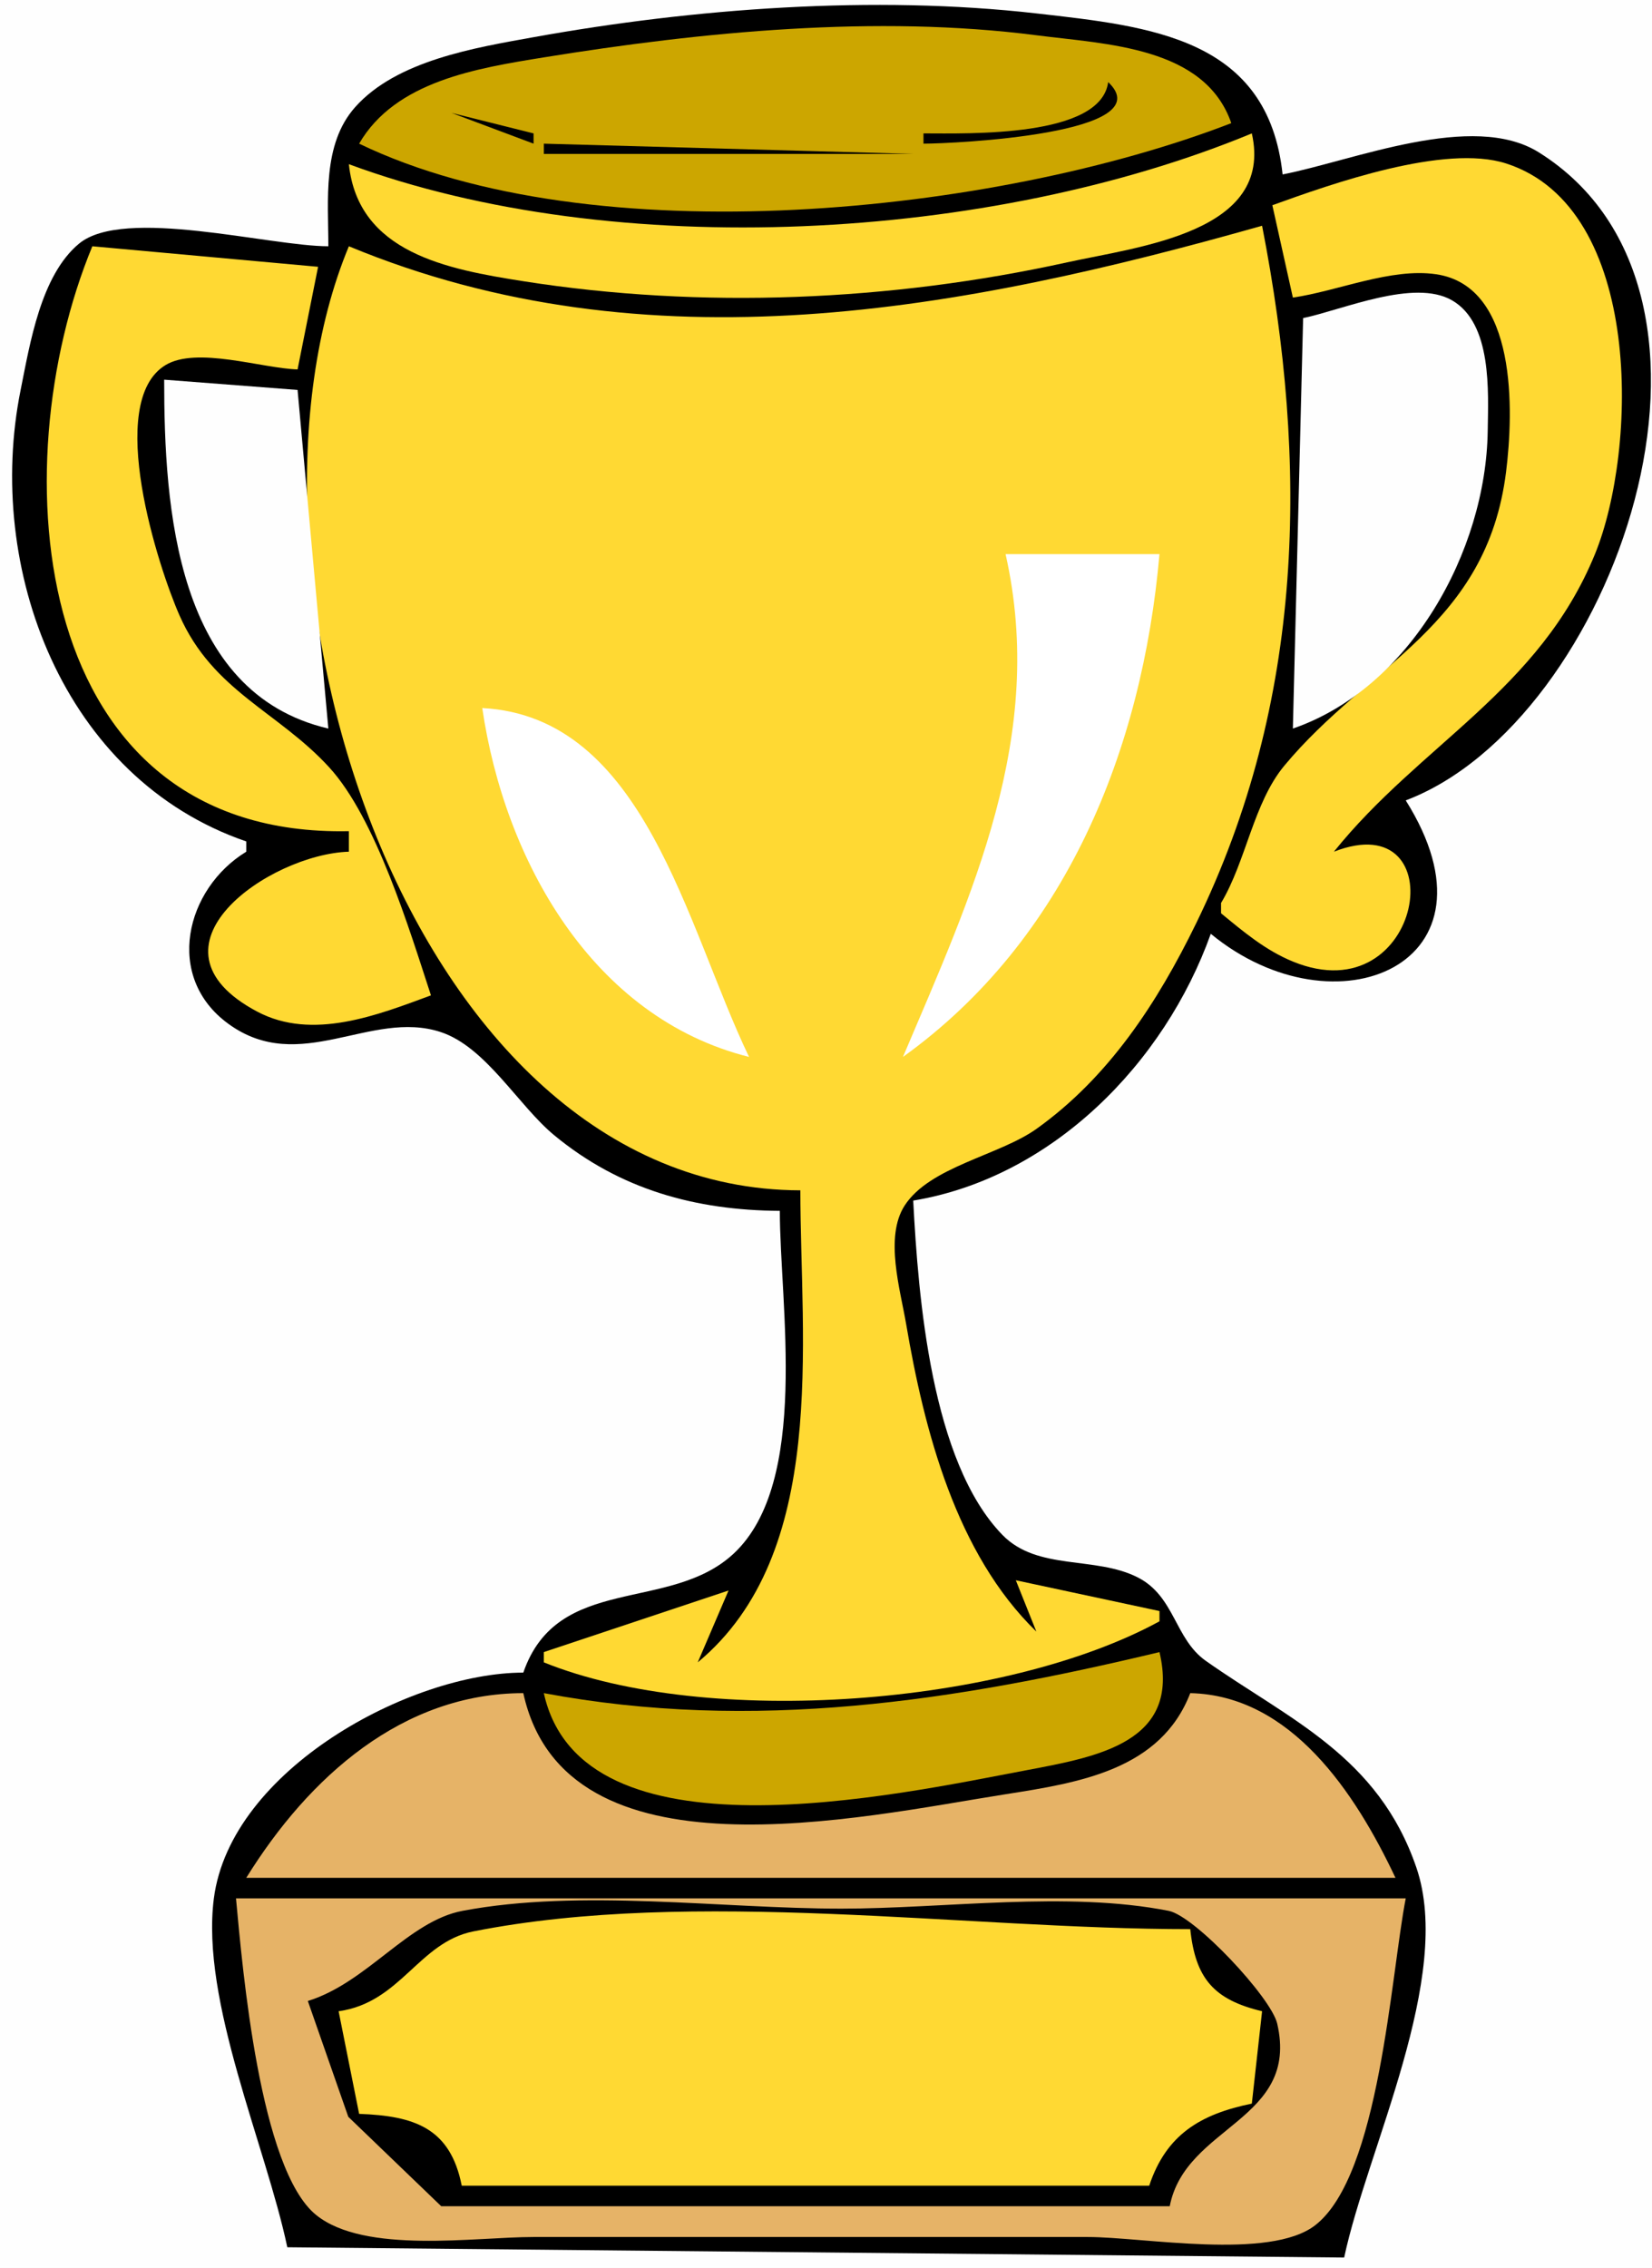 <?xml version="1.0" standalone="yes"?>
<svg xmlns="http://www.w3.org/2000/svg" width="161" height="221">
<path style="fill:#fefefe; stroke:none;" d="M0 0L0 221L161 221L161 0L0 0z"/>
<path style="fill:#000000; stroke:none;" d="M32 24C26.284 24 12.071 20.123 7.702 23.744C3.964 26.843 2.914 33.52 2.011 38C-1.487 55.341 6.108 75.857 24 82L24 83C18.094 86.598 15.958 95.205 22.27 99.784C29.243 104.842 36.129 98.341 42.941 100.573C47.349 102.017 50.505 107.73 54.003 110.624C60.423 115.934 67.824 117.952 76 118C76 127.124 78.947 144.447 71.506 151.398C65.277 157.217 54.334 153.322 51 163C40.012 163.002 22.469 172.441 20.843 185C19.547 195.004 25.917 209.113 28 219L131 220C133.245 209.415 141.683 192.654 138.037 182C134.305 171.097 125.626 167.574 117.517 161.855C114.473 159.708 114.505 155.577 110.9 153.73C106.741 151.6 101.134 153.107 97.702 149.588C90.746 142.453 89.494 126.442 89 117C102.52 114.764 113.491 103.629 118 91C130.143 101.012 147.047 93.993 137 78C157.207 70.363 171.955 28.616 149.97 14.848C143.521 10.81 131.92 15.649 125 17C123.572 3.702 112.185 2.578 101 1.306C85.177 -0.494 67.625 0.808 52 3.624C46.307 4.651 38.65 5.889 34.603 10.451C31.389 14.074 32.003 19.508 32 24z"/>
<path style="fill:#cca600; stroke:none;" d="M35 14C57.8 25.005 97.119 20.847 120 12C117.414 4.535 107.845 4.318 101 3.436C85.422 1.427 68.425 3.094 53 5.592C46.482 6.648 38.524 7.911 35 14z"/>
<path style="fill:#000000; stroke:none;" d="M108 8C107.292 13.419 94.424 13 90 13L90 14C92.905 13.998 113.328 13.053 108 8M44 11L52 14L52 13L44 11z"/>
<path style="fill:#ffd933; stroke:none;" d="M34 16C34.905 24.644 43.599 26.24 51 27.405C68.38 30.14 86.804 29.353 104 25.567C111.048 24.015 124.169 22.643 122 13C96.642 23.507 59.995 25.616 34 16z"/>
<path style="fill:#000000; stroke:none;" d="M53 14L53 15L89 15L53 14z"/>
<path style="fill:#ffd933; stroke:none;" d="M124 20L126 29C130.371 28.37 135.561 26.076 139.969 26.728C147.914 27.902 147.512 40.132 146.776 46C144.893 61.01 133.385 64.711 125.16 74.627C122.152 78.253 121.45 83.911 119 88L119 89C121.198 90.812 123.335 92.613 126.005 93.707C138.764 98.933 141.934 78.329 130 83C138.4 72.539 150.014 67.284 155.442 54C159.585 43.861 160.228 20.272 146.792 15.933C140.795 13.996 129.737 17.927 124 20M34 24C21.152 54.865 39.358 115.921 78 116C78 130.789 80.787 151.378 68 162L71 155L53 161L53 162C68.961 168.458 97.953 166.225 113 158L113 157L99 154L101 159C93.185 151.418 90.08 139.436 88.305 129C87.742 125.686 86.19 120.549 88.16 117.49C90.608 113.689 97.377 112.601 100.999 110.019C108.074 104.975 112.809 97.695 116.564 90C127.162 68.281 127.533 45.216 123 22C93.713 30.29 63.182 36.092 34 24M9 24C0.052 45.601 2.84 81.64 34 81L34 83C26.281 83.237 13.174 92.28 25.074 98.588C30.443 101.433 36.793 98.925 42 97C39.904 90.601 36.632 79.742 32.077 74.771C27.109 69.347 20.764 67.358 17.506 60C15.44 55.333 10.206 39.221 16.107 35.593C19.146 33.726 25.552 35.902 29 36L31 26L9 24z"/>
<path style="fill:#fefefe; stroke:none;" d="M127 31L126 71C137.434 67.066 144.823 53.721 144.989 42C145.043 38.171 145.43 31.521 141.506 29.265C137.799 27.134 130.871 30.186 127 31M16 37C16 49.449 17.121 67.524 32 71L29 38L16 37z"/>
<path style="fill:#ffffff; stroke:none;" d="M98 54C101.994 71.708 94.716 87.171 88 103C103.917 91.565 111.328 73.037 113 54L98 54M47 69C49.164 83.796 57.703 99.17 73 103C66.812 90.103 62.816 69.838 47 69z"/>
<path style="fill:#cca600; stroke:none;" d="M53 165C56.678 181.718 87.347 174.905 100 172.518C107.029 171.192 115.077 169.778 113 161C93.02 165.788 73.447 168.83 53 165z"/>
<path style="fill:#e6b367; stroke:none;" d="M24 183L136 183C132.087 174.705 125.817 165.218 116 165C113.12 172.463 105.224 173.721 98 174.853C83.826 177.074 55.081 183.657 51 165C39.25 165.009 30.101 173.147 24 183M23 185C23.636 191.839 25.305 211.421 30.817 215.861C35.567 219.686 46.319 218 52 218L106 218C111.417 218 123.749 220.296 128.183 216.85C134.46 211.973 135.535 192.503 137 185L23 185z"/>
<path style="fill:#000000; stroke:none;" d="M30 195L33.943 206.287L43 215L114 215C115.528 207.102 126.67 206.681 124.473 197.205C123.879 194.644 116.451 186.719 113.899 186.216C103.99 184.262 92.101 186 82 186C70.274 186 56.588 184.036 45.071 186.216C39.778 187.218 35.791 193.206 30 195z"/>
<path style="fill:#ffd933; stroke:none;" d="M33 196L35 206C40.378 206.199 43.885 207.355 45 213L112 213C113.656 208.02 116.982 206.03 122 205L123 196C118.296 194.876 116.503 192.8 116 188C94.023 188 67.67 183.961 46.145 188.216C40.802 189.272 39.056 195.159 33 196z"/>
</svg>
